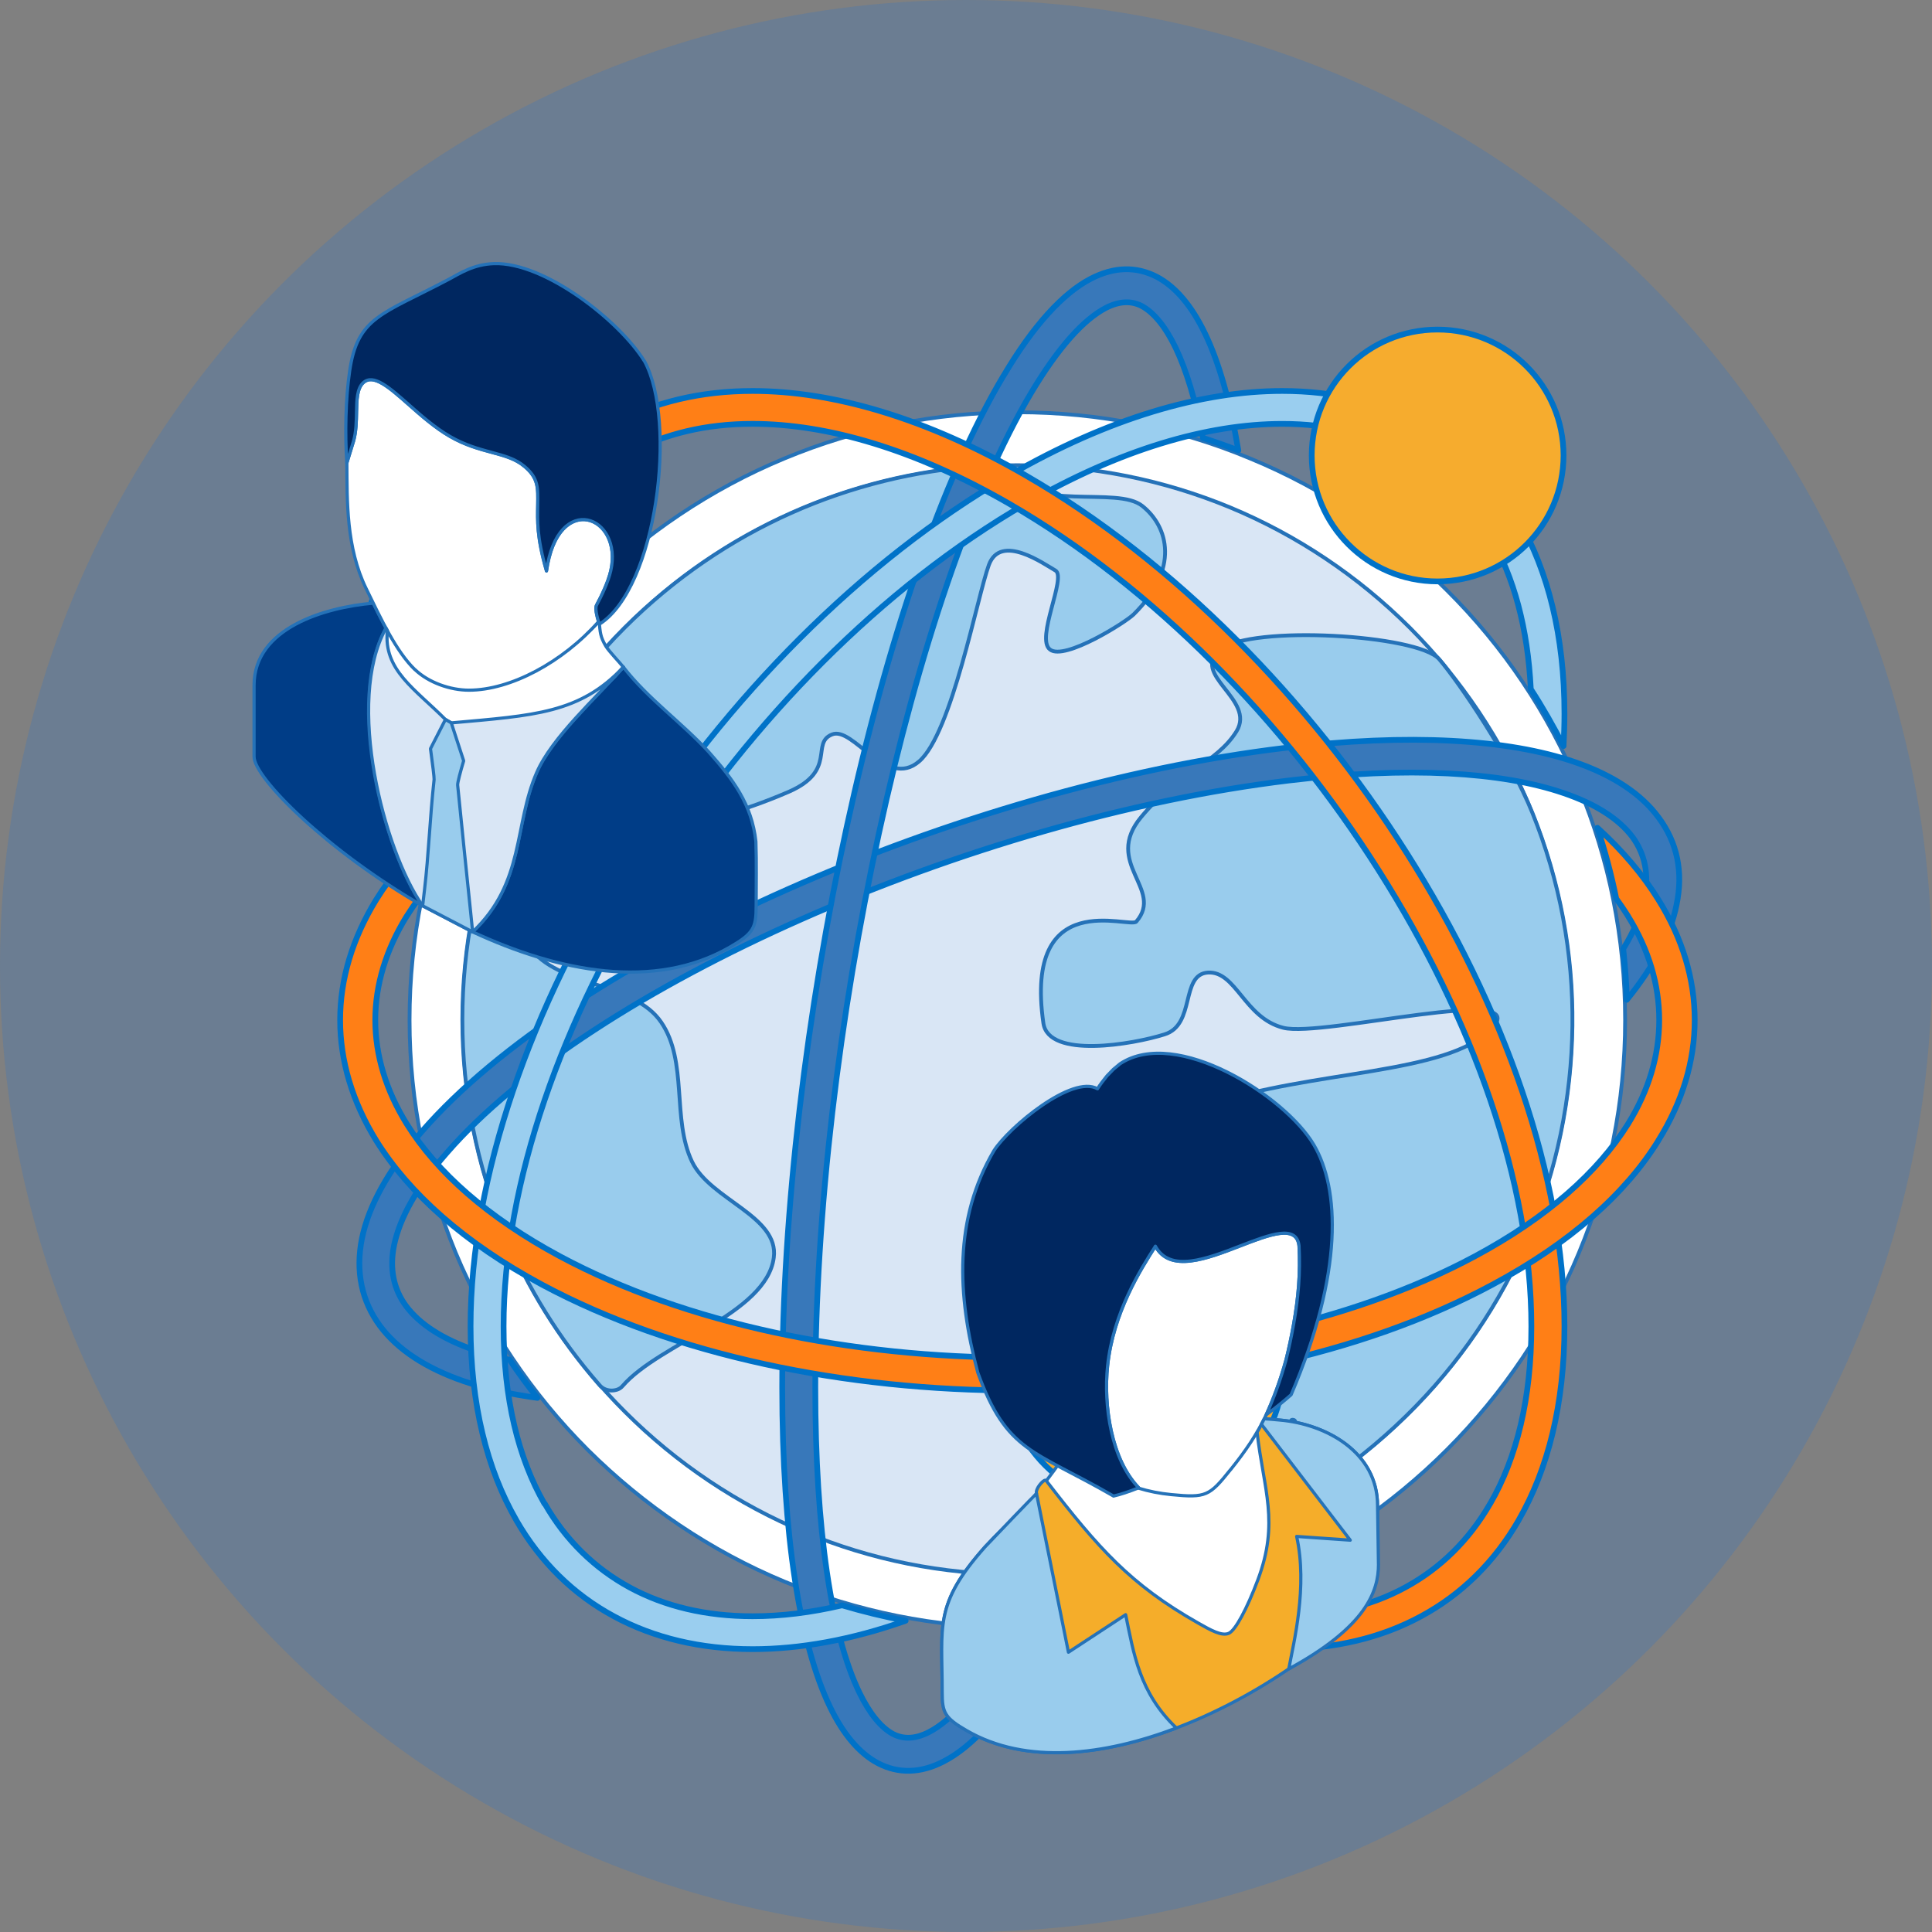 <?xml version="1.0" encoding="UTF-8"?>
<svg id="Layer_2" data-name="Layer 2" xmlns="http://www.w3.org/2000/svg" viewBox="0 0 583.11 583.11">
  <rect x="0" y="0" width="583.11" height="583.11" fill="#808080" stroke="none"/>
  <defs>
    <style>
      .cls-1, .cls-2, .cls-3, .cls-4, .cls-5, .cls-6, .cls-7, .cls-8, .cls-9, .cls-10, .cls-11, .cls-12, .cls-13, .cls-14, .cls-15 {
        fill-rule: evenodd;
      }

      .cls-1, .cls-2, .cls-3, .cls-4, .cls-5, .cls-6, .cls-7, .cls-8, .cls-9, .cls-10, .cls-11, .cls-13, .cls-14, .cls-15 {
        stroke-linecap: round;
        stroke-linejoin: round;
      }

      .cls-1, .cls-4, .cls-6, .cls-7, .cls-8, .cls-9, .cls-10, .cls-11, .cls-13, .cls-14 {
        stroke: #2572b8;
      }

      .cls-1, .cls-4, .cls-7 {
        stroke-width: 1.15px;
      }

      .cls-1, .cls-8, .cls-14 {
        fill: #fff;
      }

      .cls-2 {
        fill: #f6ac2e;
      }

      .cls-2, .cls-3, .cls-5, .cls-15 {
        stroke: #0072c8;
        stroke-width: 1.73px;
      }

      .cls-3 {
        fill: #3878ba;
      }

      .cls-4, .cls-9 {
        fill: #d9e6f5;
      }

      .cls-5 {
        fill: #ff7f16;
      }

      .cls-6 {
        fill: #003d87;
      }

      .cls-6, .cls-8, .cls-9, .cls-10, .cls-11, .cls-13 {
        stroke-width: .96px;
      }

      .cls-7, .cls-13 {
        fill: #99cced;
      }

      .cls-10 {
        fill: #f5ad2a;
      }

      .cls-11 {
        fill: #002760;
      }

      .cls-12 {
        fill: none;
      }

      .cls-14 {
        stroke-width: 2.35px;
      }

      .cls-15 {
        fill: #9aceef;
      }

      .cls-16 {
        fill: #3b77bb;
        opacity: .3;
      }
    </style>
  </defs>
  <g id="Layer_1-2" data-name="Layer 1">
    <circle class="cls-16" cx="291.55" cy="291.55" r="291.55"/>
    <g>
      <g>
        <path class="cls-2" d="M147.46,230.62c20.6,0,37.24-16.62,37.24-37.19s-16.65-37.19-37.24-37.19-37.21,16.65-37.21,37.19,16.73,37.19,37.21,37.19Z"/>
        <g>
          <path class="cls-1" d="M436.72,178.18c-16.86-16.96-37.04-30.6-59.51-39.85-21.57-9.01-45.25-13.91-70.17-13.91s-48.5,4.9-70.18,13.91c-22.37,9.25-42.55,22.89-59.51,39.85-16.96,16.86-30.5,37.04-39.85,59.51-8.91,21.58-13.89,45.25-13.89,70.17s4.98,48.5,13.89,70.18c9.35,22.36,22.89,42.54,39.85,59.5,16.96,16.86,37.14,30.59,59.51,39.86,21.67,8.9,45.35,13.89,70.18,13.89s48.6-4.99,70.17-13.89c22.47-9.27,42.65-23,59.51-39.86,16.96-16.96,30.61-37.14,39.86-59.5,9.01-21.68,13.91-45.36,13.91-70.18s-4.9-48.6-13.91-70.17c-9.25-22.47-22.9-42.65-39.86-59.51Z"/>
          <path class="cls-12" d="M307.04,127.47c-23.87,0-47.03,4.64-68.94,13.65-21.95,9.08-41.62,22.28-58.56,39.25-16.86,16.87-30.05,36.51-39.14,58.45-9.09,21.92-13.65,45.1-13.65,69.04s4.56,47.1,13.65,68.94c9.09,21.94,22.28,41.59,39.14,58.56,16.94,16.85,36.61,30.05,58.56,39.14,43.67,18.1,94.19,18.1,137.97,0,21.95-9.08,41.59-22.28,58.45-39.14,16.97-16.97,30.16-36.62,39.25-58.56,9.01-21.84,13.64-44.99,13.64-68.94s-4.63-47.21-13.64-68.96c-9.1-22.02-22.28-41.67-39.25-58.53h0c-16.86-16.96-36.51-30.16-58.45-39.25-21.95-9.01-45.17-13.65-69.04-13.65h0Zm0,366.87c-24.74,0-48.68-4.72-71.31-14.15-22.63-9.35-43.07-23-60.56-40.46-17.47-17.49-31.11-37.86-40.46-60.56-9.42-22.66-14.14-46.61-14.14-71.31s4.72-48.76,14.14-71.41c9.35-22.63,23-42.99,40.46-60.48,17.49-17.55,37.93-31.19,60.56-40.54,45.37-18.71,97.36-18.71,142.7,0,22.65,9.45,43.09,23.07,60.48,40.54,17.49,17.49,31.18,37.85,40.57,60.48,9.35,22.66,14.15,46.67,14.15,71.41s-4.8,48.76-14.15,71.31c-9.38,22.7-23.07,43.07-40.57,60.56-17.47,17.46-37.83,31.1-60.48,40.46-22.63,9.43-46.65,14.15-71.38,14.15Z"/>
          <path class="cls-4" d="M425.47,189.42c-15.49-15.46-33.93-27.87-54.37-36.34-19.67-8.12-41.33-12.67-64.06-12.67s-44.31,4.55-63.96,12.67c-20.45,8.48-38.89,20.88-54.38,36.34-15.45,15.5-27.87,33.93-36.35,54.37-8.21,19.76-12.67,41.34-12.67,64.07s4.45,44.31,12.67,64.04c8.48,20.47,20.9,38.9,36.35,54.28,15.49,15.47,33.93,27.88,54.38,36.36,19.65,8.19,41.32,12.67,63.96,12.67s44.38-4.48,64.06-12.67c20.44-8.48,38.88-20.89,54.37-36.36,15.47-15.38,27.87-33.81,36.33-54.28,8.13-19.73,12.66-41.33,12.66-64.04s-4.53-44.31-12.66-64.07c-8.46-20.44-20.86-38.87-36.33-54.37Z"/>
          <path class="cls-12" d="M307.04,143.57c-21.76,0-42.91,4.11-62.83,12.4-19.94,8.23-37.93,20.29-53.31,35.65-15.46,15.38-27.44,33.4-35.64,53.42-8.3,19.8-12.51,40.97-12.51,62.83s4.21,42.91,12.51,62.82c8.19,20.02,20.18,37.93,35.64,53.32,15.39,15.46,33.38,27.44,53.31,35.72,39.86,16.52,85.9,16.44,125.76,0,19.91-8.27,37.9-20.26,53.29-35.72,15.38-15.39,27.36-33.3,35.66-53.32,8.3-19.91,12.41-41.06,12.41-62.82s-4.1-43.02-12.41-62.83c-8.3-20.02-20.28-38.04-35.66-53.42-15.39-15.36-33.39-27.42-53.29-35.65-20.02-8.29-41.18-12.4-62.93-12.4h0Zm0,334.78c-22.55,0-44.47-4.37-65.2-12.93-20.71-8.57-39.33-21.05-55.32-37.07-15.99-15.99-28.48-34.59-37.04-55.31-8.57-20.61-12.94-42.62-12.94-65.18s4.37-44.57,12.94-65.28c8.56-20.73,21.04-39.33,37.04-55.32,15.99-15.99,34.61-28.42,55.32-37.07,41.43-17.12,89.06-17.04,130.46,0,20.73,8.65,39.33,21.08,55.33,37.07h0c15.99,15.99,28.39,34.59,37.05,55.32,8.57,20.71,12.86,42.62,12.86,65.28s-4.29,44.57-12.86,65.18c-8.66,20.8-21.07,39.43-37.05,55.31-15.99,16.01-34.6,28.5-55.33,37.07-20.7,8.56-42.64,12.93-65.27,12.93Z"/>
          <path class="cls-7" d="M434.38,198.96c6.11,7.09,21.5,29.9,28.13,46.4,8.29,20.54,12.33,42.4,12.07,64.24-.27,21.94-4.72,43.71-13.39,64.07-8.38,19.57-20.7,38.01-36.96,53.85-16.25,15.88-34.87,27.87-54.71,35.83-8.21,3.29,15.21-24.48,.71-39.78-14.44-15.21-75.95,2.45-74.21-28.92,1.66-31.37,15.38-31.19,22.63-47.63,7.19-16.36,15.83-3.13,46.6-13.65,30.74-10.48,71.65-8.9,84.93-22.89,13.38-13.89-50.95,2.71-62.83-.27-11.8-2.97-14.25-17.12-22.74-16.68-8.46,.54-3.66,15.81-13.19,18.68-9.43,2.98-34.96,7.43-36.51-3.4-5.95-41.59,26.1-28.4,28.06-30.67,8.46-9.8-10.07-17.57,1.39-31.47,11.43-13.81,22.82-16.26,28.84-25.95,5.93-9.7-14.17-17.04-4.9-24.66,9.25-7.51,59.69-4.53,66.07,2.89Z"/>
          <path class="cls-12" d="M333.77,341.05c-6.98,0-9.35,.52-12.3,7.16-2.71,6.22-6.22,10.14-9.61,13.92-6.03,6.79-11.72,13.27-12.78,32.69-.79,14.57,14.59,16.49,38.12,17.92,14.67,.87,28.57,1.65,35.3,8.72,10.56,11.11,3.84,27.55,.18,36.37-.18,.23-.29,.6-.44,.95,18.59-8.03,35.29-19.23,49.81-33.48,15.55-15.21,27.79-33.04,36.27-52.87,8.48-19.91,12.94-40.99,13.09-62.83,.27-21.84-3.66-43.07-11.79-63.08-6.46-16.18-21.58-38.54-27.61-45.54h0c-5.06-5.85-53.28-9.35-61.69-2.46-2,1.58-2.09,2.46,1.92,7.53,3.24,4.11,7.61,9.78,3.58,16.34-3.32,5.24-8.03,8.56-13.01,12.14-4.9,3.5-10.48,7.43-16.09,14.17-4.98,5.93-3.13,10.04-.87,15.1,2.11,4.67,4.64,10.33-.52,16.36-1.4,1.65-3.59,1.47-6.82,1.12-4.88-.52-12.41-1.21-16.94,3.51-4.03,4.19-5.17,12.14-3.51,23.61,.08,.6,.34,1.47,1.66,2.34,5.5,3.5,21.5,1.4,30.85-1.4,2.89-.94,3.76-3.77,4.9-8.21,1.05-4.37,2.53-10.31,9.01-10.64,5.93-.19,9.24,3.92,12.57,8.03,2.97,3.67,6.13,7.52,11.11,8.73,3.93,.98,16.86-.87,28.21-2.42,25.19-3.62,35.67-4.56,38.28,.42,1.16,2.27,.36,4.72-2.17,7.43-8.66,9.01-26.31,11.81-46.67,15.12-13.46,2.19-27.27,4.37-39.6,8.56-14.15,4.83-23.87,4.83-30.77,4.72h-1.66Zm34.62,125.57c-1.21,0-2.11-.5-2.61-1.03-2.11-2.18-.98-4.98,1.14-10.13,3.32-8.03,8.9-21.5,1.13-29.72-5.09-5.31-18.36-6.11-31.21-6.82-21.13-1.2-45.1-2.61-43.94-24.46,1.22-21.58,7.84-29.08,14.33-36.44,3.24-3.58,6.3-7,8.56-12.22,4.8-10.93,11.18-11.01,19.65-10.85,6.64,0,15.57,0,28.84-4.45,12.76-4.37,26.84-6.64,40.46-8.83,18.52-2.97,36.01-5.77,43.26-13.27,.1-.12,.1-.19,.18-.27-4.98-.9-20.47,1.32-30.95,2.79-13.7,1.92-25.5,3.66-30.56,2.34-7.01-1.74-11.12-6.79-14.43-10.82-2.98-3.66-5.06-6.03-7.44-5.77-1.57,.08-2.18,1.14-3.32,5.96-1.14,4.45-2.63,10.63-9.08,12.57-7.01,2.19-27,6.47-36.02,.78-2.52-1.65-4.1-3.91-4.53-6.71-1.92-13.65-.26-23,5.22-28.76,6.55-6.9,16.69-5.93,22.04-5.4,.68,.09,1.56,.16,2.08,.16,1.76-2.53,.87-4.8-.95-8.9-2.46-5.32-5.69-12.68,1.73-21.61,6.04-7.33,11.96-11.62,17.23-15.28,4.9-3.4,8.64-6.11,11.28-10.4,1.66-2.53,.26-4.91-3.16-9.16-3.06-3.95-8.04-10.42-.96-16.18,10.04-8.22,62.56-5.77,70.33,3.24h0c6.22,7.25,21.94,30.48,28.68,47.18,8.38,20.89,12.49,42.91,12.22,65.54-.18,22.66-4.79,44.57-13.64,65.2-8.73,20.55-21.39,39.06-37.57,54.87-16.18,15.83-34.95,28.08-55.66,36.45-.9,.34-1.66,.42-2.37,.42Z"/>
          <path class="cls-7" d="M295.87,140.66c-39.09,2.64-77.37,18.89-107.24,48.68-16.09,16.07-28.24,34.61-36.35,54.26-16.97,40.98-16.97,87.4,0,128.39,6.79,16.41,16.34,31.98,28.66,46.04,.87,1.06,2.08,1.58,3.5,1.66,1.32,0,2.61-.34,3.48-1.39,11.2-12.94,43.44-21.77,45.62-38.73,1.66-12.49-19.15-17.46-24.66-28.92-6.18-12.93-1.2-30.24-9.32-42.12-8.41-12.33-31.22-10.56-39.86-22.81-4.72-6.64-1.24-16.6,1.29-24.37,1.06-3.43,5.16-5.43,8.67-6.3,22.81-5.77,38.2-3.05,68.44-16.09,14.59-6.38,6.52-14.67,13.01-17.28,6.37-2.63,16.43,16.68,26.31,8.11,9.86-8.48,17.55-49.81,21.05-59.32,3.58-9.61,16.59-.26,20.1,1.74,3.4,2-6.11,20.55-1.65,23.84,4.37,3.42,22.89-8.27,25.26-10.64,13.89-13.73,10.48-26.4,2.61-32.69-7.77-6.19-31.64,2.11-45.33-10.75-.98-.95-2.19-1.4-3.58-1.32Z"/>
          <path class="cls-12" d="M295.87,140.66h0Zm21.04,34.19h0Zm-20.71-31.03h-.18c-39.68,2.61-77,19.57-105.22,47.71-15.45,15.46-27.44,33.37-35.67,53.31-16.59,40.01-16.59,85.9,0,126.02,6.83,16.41,16.26,31.61,28.17,45.18,.34,.34,.69,.53,1.21,.53,.87,0,1.06-.27,1.14-.37,4.64-5.32,12.33-9.78,20.36-14.48,11.46-6.74,23.34-13.65,24.47-22.47,.71-5.06-3.66-8.65-11.01-13.89-5.24-3.88-10.66-7.8-13.38-13.38-3.06-6.48-3.59-13.81-4.11-20.81-.52-7.77-1.03-15.21-4.98-20.86-3.66-5.35-10.82-7.8-18.43-10.33-8.11-2.71-16.52-5.5-21.39-12.41-5.43-7.69-1.92-18.52,.61-26.4l.26-.79c1.74-5.4,8.11-7.59,10.82-8.29,8.22-2.09,15.65-3.13,22.82-4.11,12.75-1.74,26.05-3.58,45.18-11.88,7.17-3.06,7.61-6.22,8.03-9.43,.37-2.63,.8-6.11,4.98-7.87,4.29-1.74,8.48,1.58,12.52,4.82,6.37,5.06,9.61,6.8,13.01,3.82,6.37-5.51,12.66-29.79,16.33-44.28,1.58-6.14,2.9-11.04,3.85-13.81,1.41-3.57,3.76-5.08,5.61-5.69,6.04-2.11,13.73,2.63,17.83,5.16l1.14,.69c3.59,2.18,2.27,7.27,.52,13.8-.87,3.16-2.44,9.09-1.76,10.49,2.81,.89,18.43-7.96,21.07-10.57,5.85-5.77,8.83-11.8,8.56-17.38-.27-4.21-2.27-7.95-5.69-10.66-2.35-1.81-8.03-2-13.96-2.11-10.06-.16-22.55-.42-31.56-8.83-.35-.35-.71-.42-1.14-.42h0Zm-111.61,278.93h-.26c-2.27-.07-4.27-.95-5.77-2.69-12.23-13.98-22.11-29.81-29.09-46.86-17.31-41.59-17.31-89.21,0-130.74,8.46-20.7,20.97-39.22,36.96-55.31,29.27-29.19,67.99-46.84,109.14-49.55,2.21-.16,4.37,.61,5.95,2.11,7.27,6.72,17.99,6.98,27.45,7.16,7.43,.16,13.72,.27,17.73,3.51,4.82,3.85,7.69,9.17,7.96,15.09,.34,5.17-1.22,13.2-10.31,22.13-1.13,1.22-22.12,16.41-29.37,10.9-3.93-3.06-2.19-9.69-.34-16.75,.68-2.37,1.58-5.88,1.58-7.35l-.53-.26c-2.55-1.59-9.27-5.77-12.51-4.64-.52,.08-1.22,.52-1.74,2-.97,2.45-2.19,7.44-3.66,13.19-5.53,21.42-11.04,41.18-18.35,47.47-7.88,6.72-15.65,.42-20.9-3.76-1.76-1.4-5.23-4.27-6.29-3.84-.79,.26-.87,.44-1.21,2.86-.53,3.95-1.32,9.88-11.73,14.35-19.91,8.64-33.56,10.49-46.83,12.33-7.24,1.03-14.15,1.92-22.09,4-3.35,.79-5.88,2.45-6.41,4.19l-.26,.79c-2.27,7.01-5.15,15.73-1.48,20.89,3.77,5.24,10.83,7.61,18.36,10.14,8.22,2.79,16.79,5.58,21.58,12.67,4.8,7.09,5.43,15.65,6.04,23.95,.44,6.71,.87,13.12,3.51,18.62,2,4.08,6.79,7.59,11.43,10.9,6.93,4.98,14.7,10.67,13.57,19.76-1.58,11.8-14.78,19.57-27.53,27-7.61,4.45-14.86,8.64-18.88,13.27-1.4,1.58-3.4,2.45-5.69,2.45Z"/>
        </g>
        <path class="cls-3" d="M387.84,225.74c37.5-4.52,67.32-2.65,87.44,4.25,11.53,3.96,20.1,9.64,25.31,16.75,5.59,7.48,7.52,16.38,5.41,26.39-1.74,8.77-6.68,18.39-15.01,28.64-.08-5.1-.56-10.25-1.07-15.41,3.37-5.43,5.45-10.53,6.39-15.22,1.46-7.13,.17-13.34-3.58-18.49-4.1-5.46-11.05-9.96-20.76-13.27-18.75-6.45-47.01-8.13-82.84-3.83-48.31,5.82-100.99,21.4-147.16,41.85-46.03,20.37-85.36,45.48-107.12,70.55-9.06,10.31-14.17,19.65-15.9,27.81-1.46,7.11-.2,13.31,3.64,18.47,4.11,5.48,11.08,9.98,20.67,13.26,3.3,1.14,6.75,2.08,10.54,2.9,2.64,3.98,5.48,7.81,8.41,11.52-8.32-1.13-15.75-2.81-22.15-5.01-11.52-3.94-20.12-9.63-25.41-16.76-5.49-7.48-7.42-16.36-5.4-26.39,2.01-9.79,7.93-20.65,18.11-32.29,22.77-26.19,63.37-52.21,110.57-73.14,47.01-20.82,100.69-36.67,149.9-42.59Z"/>
        <path class="cls-3" d="M302.87,113.45c9.05-15.33,18.03-25.01,26.36-29.33,7.03-3.64,13.7-3.78,19.93-.56,5.57,2.93,10.51,8.69,14.53,17.1,4.22,8.71,7.58,20.53,10.06,35.28-3.55-1.37-7.14-2.62-10.7-3.78-2.21-11.21-4.94-20.32-8.22-27.18-3.11-6.45-6.62-10.7-10.25-12.63-3.2-1.65-6.78-1.48-10.81,.58-6.75,3.51-14.34,11.91-22.5,25.56-17.92,30.1-34.19,78.73-46.01,133.07-11.89,54.45-19.19,114.44-19.19,167.1,0,43.48,4.94,74.82,13.26,92.1,3.11,6.42,6.59,10.67,10.22,12.6,3.23,1.66,6.79,1.49,10.82-.58,6.75-3.47,14.25-11.88,22.49-25.56,.91-1.6,1.93-3.28,2.84-5.01h1.35c3.43,0,6.71-.08,9.99-.28-1.82,3.64-3.75,7.11-5.77,10.34-9.04,15.36-18,25.01-26.41,29.33-6.97,3.64-13.72,3.78-19.84,.58-5.6-2.94-10.54-8.71-14.56-17.12-8.96-18.58-14.37-51.44-14.37-96.41,0-53.34,7.49-114.08,19.49-169.19,11.99-55.22,28.72-104.93,47.28-136.02Z"/>
        <path class="cls-15" d="M304.61,143.47c29.91-17.26,58.09-25.47,82.4-25.47,15.63,0,29.84,3.39,41.91,9.92,12.08,6.59,22.11,16.35,29.45,29.06,8.85,15.36,13.81,34.99,13.81,58.45,0,3.23-.11,6.48-.27,9.73-3.04-5.91-6.31-11.67-9.89-17.18-.92-18.42-5.1-33.85-12.24-46.06-6.32-11.06-15-19.54-25.61-25.25-10.61-5.76-23.13-8.74-37.14-8.74-22.69,0-49.12,7.77-77.46,24.12h0c-43.42,25.11-82.96,65.56-111.49,110.63-28.54,44.94-46.09,94.37-46.09,137.63,0,21.73,4.38,39.67,12.34,53.54l.08-.03c6.32,11.08,15.11,19.55,25.62,25.28,10.61,5.77,23.12,8.71,37.13,8.71,8.52,0,17.56-1.08,26.99-3.3,6.31,1.88,12.71,3.44,19.19,4.66-16.34,5.78-31.93,8.57-46.18,8.57-15.63,0-29.8-3.36-41.88-9.92-12.18-6.56-22.14-16.32-29.47-29.01v-.02c-8.85-15.38-13.79-35.02-13.79-58.48,0-45.15,18.19-96.49,47.64-142.94,29.36-46.31,70.05-87.95,114.97-113.89h0Z"/>
        <path class="cls-2" d="M433.86,175.48c21.04,0,38.04-17.04,38.04-38.02s-17-37.99-38.04-37.99-37.96,17-37.96,37.99,17,38.02,37.96,38.02Z"/>
        <path class="cls-5" d="M309.55,143.47c-29.89-17.26-58.06-25.47-82.41-25.47-15.63,0-29.8,3.39-41.88,9.92-12.18,6.59-22.14,16.35-29.47,29.06l-.08,.17c3.28,.74,6.51,1.93,9.43,3.53,6.31-10.45,14.72-18.53,24.87-24.02,10.61-5.76,23.12-8.74,37.13-8.74,22.69,0,49.13,7.77,77.47,24.12h0c43.45,25.11,82.95,65.56,111.49,110.63,28.53,44.94,46.09,94.37,46.09,137.63,0,21.73-4.39,39.67-12.43,53.54v-.03c-6.39,11.08-15.07,19.55-25.61,25.28-10.61,5.77-23.13,8.71-37.14,8.71-8.51,0-17.56-1.08-26.96-3.3-6.32,1.88-12.74,3.44-19.3,4.66,16.46,5.78,32.01,8.57,46.26,8.57,15.63,0,29.84-3.36,41.91-9.92,12.15-6.56,22.11-16.32,29.45-29.01v-.02c8.85-15.38,13.81-35.02,13.81-58.48,0-45.15-18.19-96.49-47.67-142.94-29.36-46.31-70.06-87.95-114.96-113.89h0Z"/>
        <path class="cls-5" d="M482.13,249.84c7.61,6.91,13.72,14.17,18.39,21.69h0c7.33,11.75,10.97,24.04,10.97,36.34s-3.64,24.59-10.97,36.34v.03c-9.87,15.97-26.53,30.87-50.04,43.47h0c-39.67,21.35-91.53,31.98-143.42,31.98s-103.69-10.63-143.5-31.98h0c-23.4-12.59-40.05-27.5-50.01-43.47-7.22-11.74-10.89-24.04-10.89-36.37s3.67-24.57,10.89-36.34h0c4.67-7.52,10.86-14.8,18.47-21.69-2.29,6.97-4.21,14.11-5.68,21.41-1.27,1.74-2.45,3.47-3.56,5.23v-.02c-6.31,10.2-9.51,20.82-9.51,31.4s3.2,21.23,9.51,31.4c9.05,14.53,24.43,28.2,46.18,39.9h0c38.05,20.4,88.01,30.59,138.09,30.59s100.08-10.19,138.12-30.59h0c21.78-11.7,37.14-25.37,46.18-39.9h0c6.32-10.17,9.43-20.78,9.43-31.4s-3.11-21.2-9.43-31.38v-.02c-1.1-1.76-2.29-3.5-3.55-5.24-1.46-7.28-3.4-14.41-5.68-21.38Z"/>
        <path class="cls-2" d="M345.31,454.67c23.24,0,42.07-18.85,42.07-42.12s-18.83-42.13-42.07-42.13-42.16,18.86-42.16,42.13,18.94,42.12,42.16,42.12Z"/>
      </g>
      <g>
        <path class="cls-6" d="M161.99,233.14c4.61-10.6,17.93-22.52,26.14-31.81h0c7.39,9.55,17.6,16.71,25.76,25.6,7.29,8.2,13.04,15.82,14.25,27.06,.23,6.44,.07,13.11,.08,19.56,0,6.48-.82,8.2-7.89,12.28-22.84,13.2-51.78,7.47-77.68-4.57,15.76-14.9,12.39-32.21,19.34-48.12h0Zm25.37-31.01h0c.24-.24,.48-.49,.71-.74l-.71,.74h0Zm-110.68,26.27c0,6.33,22.04,28.34,50.88,44.99-12.73-18.75-22.6-63.09-11.06-83.82-1.32-2.44-2.59-4.98-3.84-7.53-14.71,1.27-35.99,7.53-35.98,24.79v21.57h0Z"/>
        <path class="cls-8" d="M188.14,201.34c-1.12-1.43-4.37-4.79-5.27-6.29-1.76-2.98-1.69-4.13-2.06-7.63-15.02,17.38-50.34,27.57-63.9,2.92h0c-3.83,9.16,7.1,26.8,21.13,32.03,10.31,3.86,26.03,1.46,33.99-5.78l13.48-12.29,2.63-2.97Z"/>
        <path class="cls-8" d="M125.24,202.12c-5.68-5.46-10.31-15.41-14.73-24.48-6.05-12.4-5.74-26.53-5.82-37.93l2.08-6.77c.74-2.79,.8-5.76,.85-8.6,.07-3.69,.14-7.13,2.05-8.87,3.05-2.79,7.88,1.48,13.55,6.48,3.86,3.41,8.06,7.12,12.63,9.76,4.56,2.63,8.76,3.76,12.62,4.81h0c3.74,1.01,7.1,1.91,9.84,4.22,4.26,3.58,4.07,6.5,4,11.62-.07,4.85-.33,9.63,2.64,19.94,.37-2.6,.98-5.24,1.99-7.68,5.35-12.97,18.16-8.43,17.89,3.91-.03,1.24-.2,2.49-.47,3.71-.79,3.43-2.72,7.44-4.3,10.4-.52,.96,.15,3.54,.61,4.97-10.86,12.29-26.61,20.71-39.15,20.7-5.59,0-12.17-2.28-16.25-6.2Z"/>
        <path class="cls-11" d="M194.48,108.93c10.01,18.34,3.71,68.56-13.57,79.46-.35-.92-1.5-4.55-.87-5.73,1.58-2.96,3.51-6.97,4.3-10.4,3.75-16.55-15.95-24.31-19.41,.07-2.96-10.31-2.71-15.08-2.64-19.94,.07-5.12,.26-8.05-4-11.62-2.74-2.31-6.1-3.21-9.84-4.22h0c-3.87-1.04-8.06-2.18-12.62-4.81-4.57-2.64-8.77-6.34-12.63-9.76-5.67-5.01-10.5-9.28-13.55-6.48-1.91,1.74-1.98,5.17-2.05,8.87-.05,2.84-.11,5.81-.85,8.6l-2.08,6.77c-.57-8.92-.38-19.27,.86-27.75,2.39-16.4,9.73-17.02,29.94-27.7,3.23-1.71,7.41-4.54,13.67-4.73,15.23-.48,37.81,17.26,45.32,29.39Z"/>
        <path class="cls-9" d="M136.21,218.18c25.09-2.25,38.85-2.86,51.93-16.84-8.21,9.28-21.53,21.2-26.15,31.81-6.95,15.91-3.57,33.22-19.34,48.12l-15.09-7.87c-11.74-16.75-23.36-61.71-11.06-83.82l.42,.77c-1.26,11.87,8.32,17.55,17.53,26.81h0l1.76,1.02h0Z"/>
        <path class="cls-12" d="M141.8,236.74c.18,0,.37-.05,.54-.11l21.62-9.34c.7-.3,1.02-1.11,.71-1.82-.3-.69-1.11-1.02-1.81-.72l-20.23,8.74-4.83-14.84c-.24-.73-1.02-1.13-1.74-.88-.32,.09-.58,.31-.75,.57,.14-.59-.15-1.22-.72-1.51-.68-.35-1.51-.08-1.85,.59l-4.61,9.01c-1.32-2.17-2.68-4.35-4-6.47-3.46-5.57-6.73-10.83-8.24-14.16-.31-.69-1.12-1-1.83-.69-.69,.31-1,1.14-.68,1.83,1.58,3.51,4.91,8.83,8.42,14.47,1.74,2.8,3.54,5.71,5.25,8.56,.26,.44,.68,.77,1.23,.67,.5-.02,.95-.31,1.18-.75l5.68-11.08c-.05,.22-.04,.47,.04,.7l5.3,16.28c.12,.36,.39,.67,.74,.82,.18,.08,.37,.13,.57,.13Z"/>
        <path class="cls-13" d="M142.65,281.26l-15.09-7.87c.25-2.22,.31-2.64,.55-4.72,1.27-10.64,1.65-22.05,2.91-33.39,.06-.52-.48-4.84-1.09-9.31l4.51-8.82,1.76,1.02,3.74,11.46c-.96,3.22-1.89,6.63-1.81,7.35,1.32,13.32,2.69,26.45,4,39.15,.19,1.91,.32,3.12,.52,5.13Z"/>
        <path class="cls-12" d="M134.7,237.84c1.72,0,3.32-.61,4.11-.92,.71-.27,1.07-1.07,.8-1.78-.27-.7-1.06-1.07-1.78-.8-3.91,1.5-4.98,.42-5.67-.71-.4-.66-1.24-.86-1.89-.47-.65,.4-.86,1.25-.46,1.9,1.31,2.15,3.17,2.77,4.9,2.77Z"/>
        <path class="cls-12" d="M152.84,282.7c.44,0,.89-.21,1.14-.62l20.61-31.03c.22-.33,.29-.74,.18-1.13l-1.83-6.6,7.18-16.82c.3-.7-.03-1.52-.73-1.82-.69-.3-1.51,.02-1.81,.72l-7.37,17.28c-.12,.28-.14,.61-.05,.9l1.78,6.46-20.25,30.52c-.43,.63-.25,1.49,.38,1.91,.24,.15,.5,.22,.77,.22Z"/>
        <path class="cls-12" d="M110.52,256.67c.11,0,.21,0,.33-.04,.73-.19,1.18-.93,1.01-1.67l-7.94-32.68,3.19-3.69c.2-.24,.32-.54,.33-.85l.66-18.26c.03-.75-.57-1.4-1.32-1.42-.73-.16-1.41,.56-1.43,1.33l-.64,17.77-3.33,3.86c-.29,.34-.4,.8-.3,1.23l8.11,33.37c.16,.63,.72,1.05,1.34,1.05Z"/>
      </g>
      <g>
        <path class="cls-8" d="M315.79,446.94c1.06-1.35,3.51-4.67,4.35-6.09,1.66-2.8,1.6-3.89,1.94-7.19,13.22,15.3,44.37-7.49,56.76-14.63,.48,7.63,3.42,11.11,5.87,16.03h0c11.62,18.05,.9,54.81-12.32,59.73-9.72,3.63-20.47-5.94-29.96-9.5-10.15-3.81-24.95-32.84-26.65-38.35Z"/>
        <path class="cls-10" d="M415.76,474.82v-20.34c.03-16.26-15.62-24.69-29.48-25.88-1.97-.2-3.5-.32-4.7-.39-.29,.57-.58,1.13-.87,1.68l-1.31,2.34c2.01,17.45,6.79,27.19,.22,44.66-3.25,8.64-6.77,15.26-8.8,16.09-2.12,.87-5.37-.94-9.3-3.18-20.34-11.55-30.02-22.51-45.75-42.91-.07-.09-.18-.14-.3-.14-.69,0-3.01,2.56-2.64,4.02-6.5,8.31-8.08,7.99-15.51,16.08-15.52,17.47-12.94,23.86-12.95,43.93,0,6.11,.77,7.72,7.43,11.56,44.64,25.78,123.96-30.45,123.96-47.53Z"/>
        <path class="cls-14" d="M390.32,429.15c-.07-.02-.14-.03-.21-.04,.07,.01,.14,.02,.21,.04Z"/>
        <path class="cls-8" d="M371.4,443.58c4.68-5.83,7.92-10.64,10.78-16.6l-.18,.36c2.42-5.22,4.5-10.94,6.15-16.94h0c.86-3.46,1.63-7.06,2.27-10.65,1.44-8.16,2.09-15.49,1.65-23.74-.73-6.55-8.88-3.4-17.64-.02-10.29,3.98-21.29,8.21-25.71,.13l-.07,.12c-4.42,6.94-12.67,19.91-14.36,35.98-1.27,12.1,1.13,28.28,9.39,36.81l-.19,.08c3.28,1.01,6.62,1.66,9.98,1.98,10.62,1.05,11.56,.41,17.92-7.52Z"/>
        <path class="cls-11" d="M336.08,451.53c-24.21-13.98-32.16-13.09-40.96-37.24-6.33-23.57-7.21-46.49,4.87-67.01,4.6-7.17,23.7-23.01,31.25-18.66,.87-1.41,1.82-2.58,2.85-3.88l1.94-2,2.03-1.68c16.92-11.19,49.79,9.73,58.47,24.45,7.75,13.13,9.07,38.28-6.85,75.45-2.11,1.87-4.63,3.91-7.5,6.03l-.18,.36c2.42-5.22,4.5-10.94,6.15-16.94h0c.86-3.46,1.63-7.06,2.27-10.65,1.44-8.16,2.09-15.49,1.65-23.74-.73-6.55-8.88-3.4-17.64-.02-10.29,3.98-21.29,8.21-25.71,.13l-.07,.12c-4.42,6.94-12.67,19.91-14.36,35.98-1.27,12.1,1.13,28.28,9.39,36.81-2.98,1.19-5.56,2.04-7.61,2.5Z"/>
        <path class="cls-13" d="M312.83,450.78c-.28,.17-14,14.45-15.51,16.08-15.52,17.47-12.94,23.86-12.95,43.93,0,6.11,.77,7.72,7.43,11.56,17.95,10.37,41.5,7.47,63.25-.81-11.19-10.65-12.87-22.48-15.31-34.2l-17.27,11.33-9.64-47.9Z"/>
        <path class="cls-12" d="M344.74,523.09c-.48,0-.94-.26-1.19-.69l-15.63-27.4c-.37-.67-.15-1.5,.51-1.89,.67-.37,1.51-.14,1.89,.52l15.63,27.39c.38,.66,.15,1.5-.52,1.88-.21,.13-.45,.19-.68,.19Z"/>
        <path class="cls-13" d="M416.04,472.1l-.27-17.62c.02-16.26-15.63-24.69-29.49-25.88-1.97-.2-3.5-.32-4.7-.39-.29,.57-.58,1.13-.87,1.68v-.02s26.82,34.98,26.82,34.98l-16.18-1.13c3.36,15.2-.85,31.78-2.38,40,23.49-12.79,27.08-23.52,27.08-31.62Z"/>
        <path class="cls-12" d="M394.79,497.55s-.1,0-.15,0c-.76-.08-1.3-.75-1.23-1.51l3.22-30.96c.08-.75,.73-1.28,1.53-1.23,.75,.08,1.3,.76,1.22,1.53l-3.22,30.96c-.07,.7-.67,1.23-1.37,1.23Z"/>
        <path class="cls-12" d="M370.82,494.37s-.08,0-.13-.02c-10.41-.9-20.93-2.84-31.23-5.74-.73-.2-1.17-.96-.95-1.7,.21-.73,.96-1.16,1.69-.95,9.93,2.8,20.05,4.68,30.1,5.6,6.92-6.9,13.15-15.97,19.57-28.49,.35-.67,1.19-.92,1.86-.59,.67,.34,.94,1.17,.59,1.85-6.7,13.05-13.23,22.46-20.55,29.64-.26,.25-.6,.4-.96,.4Z"/>
        <path class="cls-12" d="M370.82,515.5h-.09c-.76-.05-1.34-.7-1.29-1.46,.45-7.39,.45-14.44,0-20.96-.05-.75,.52-1.42,1.28-1.47,.76-.04,1.42,.52,1.47,1.28,.46,6.64,.46,13.8,0,21.32-.05,.73-.65,1.29-1.37,1.29Z"/>
      </g>
    </g>
  </g>
</svg>
